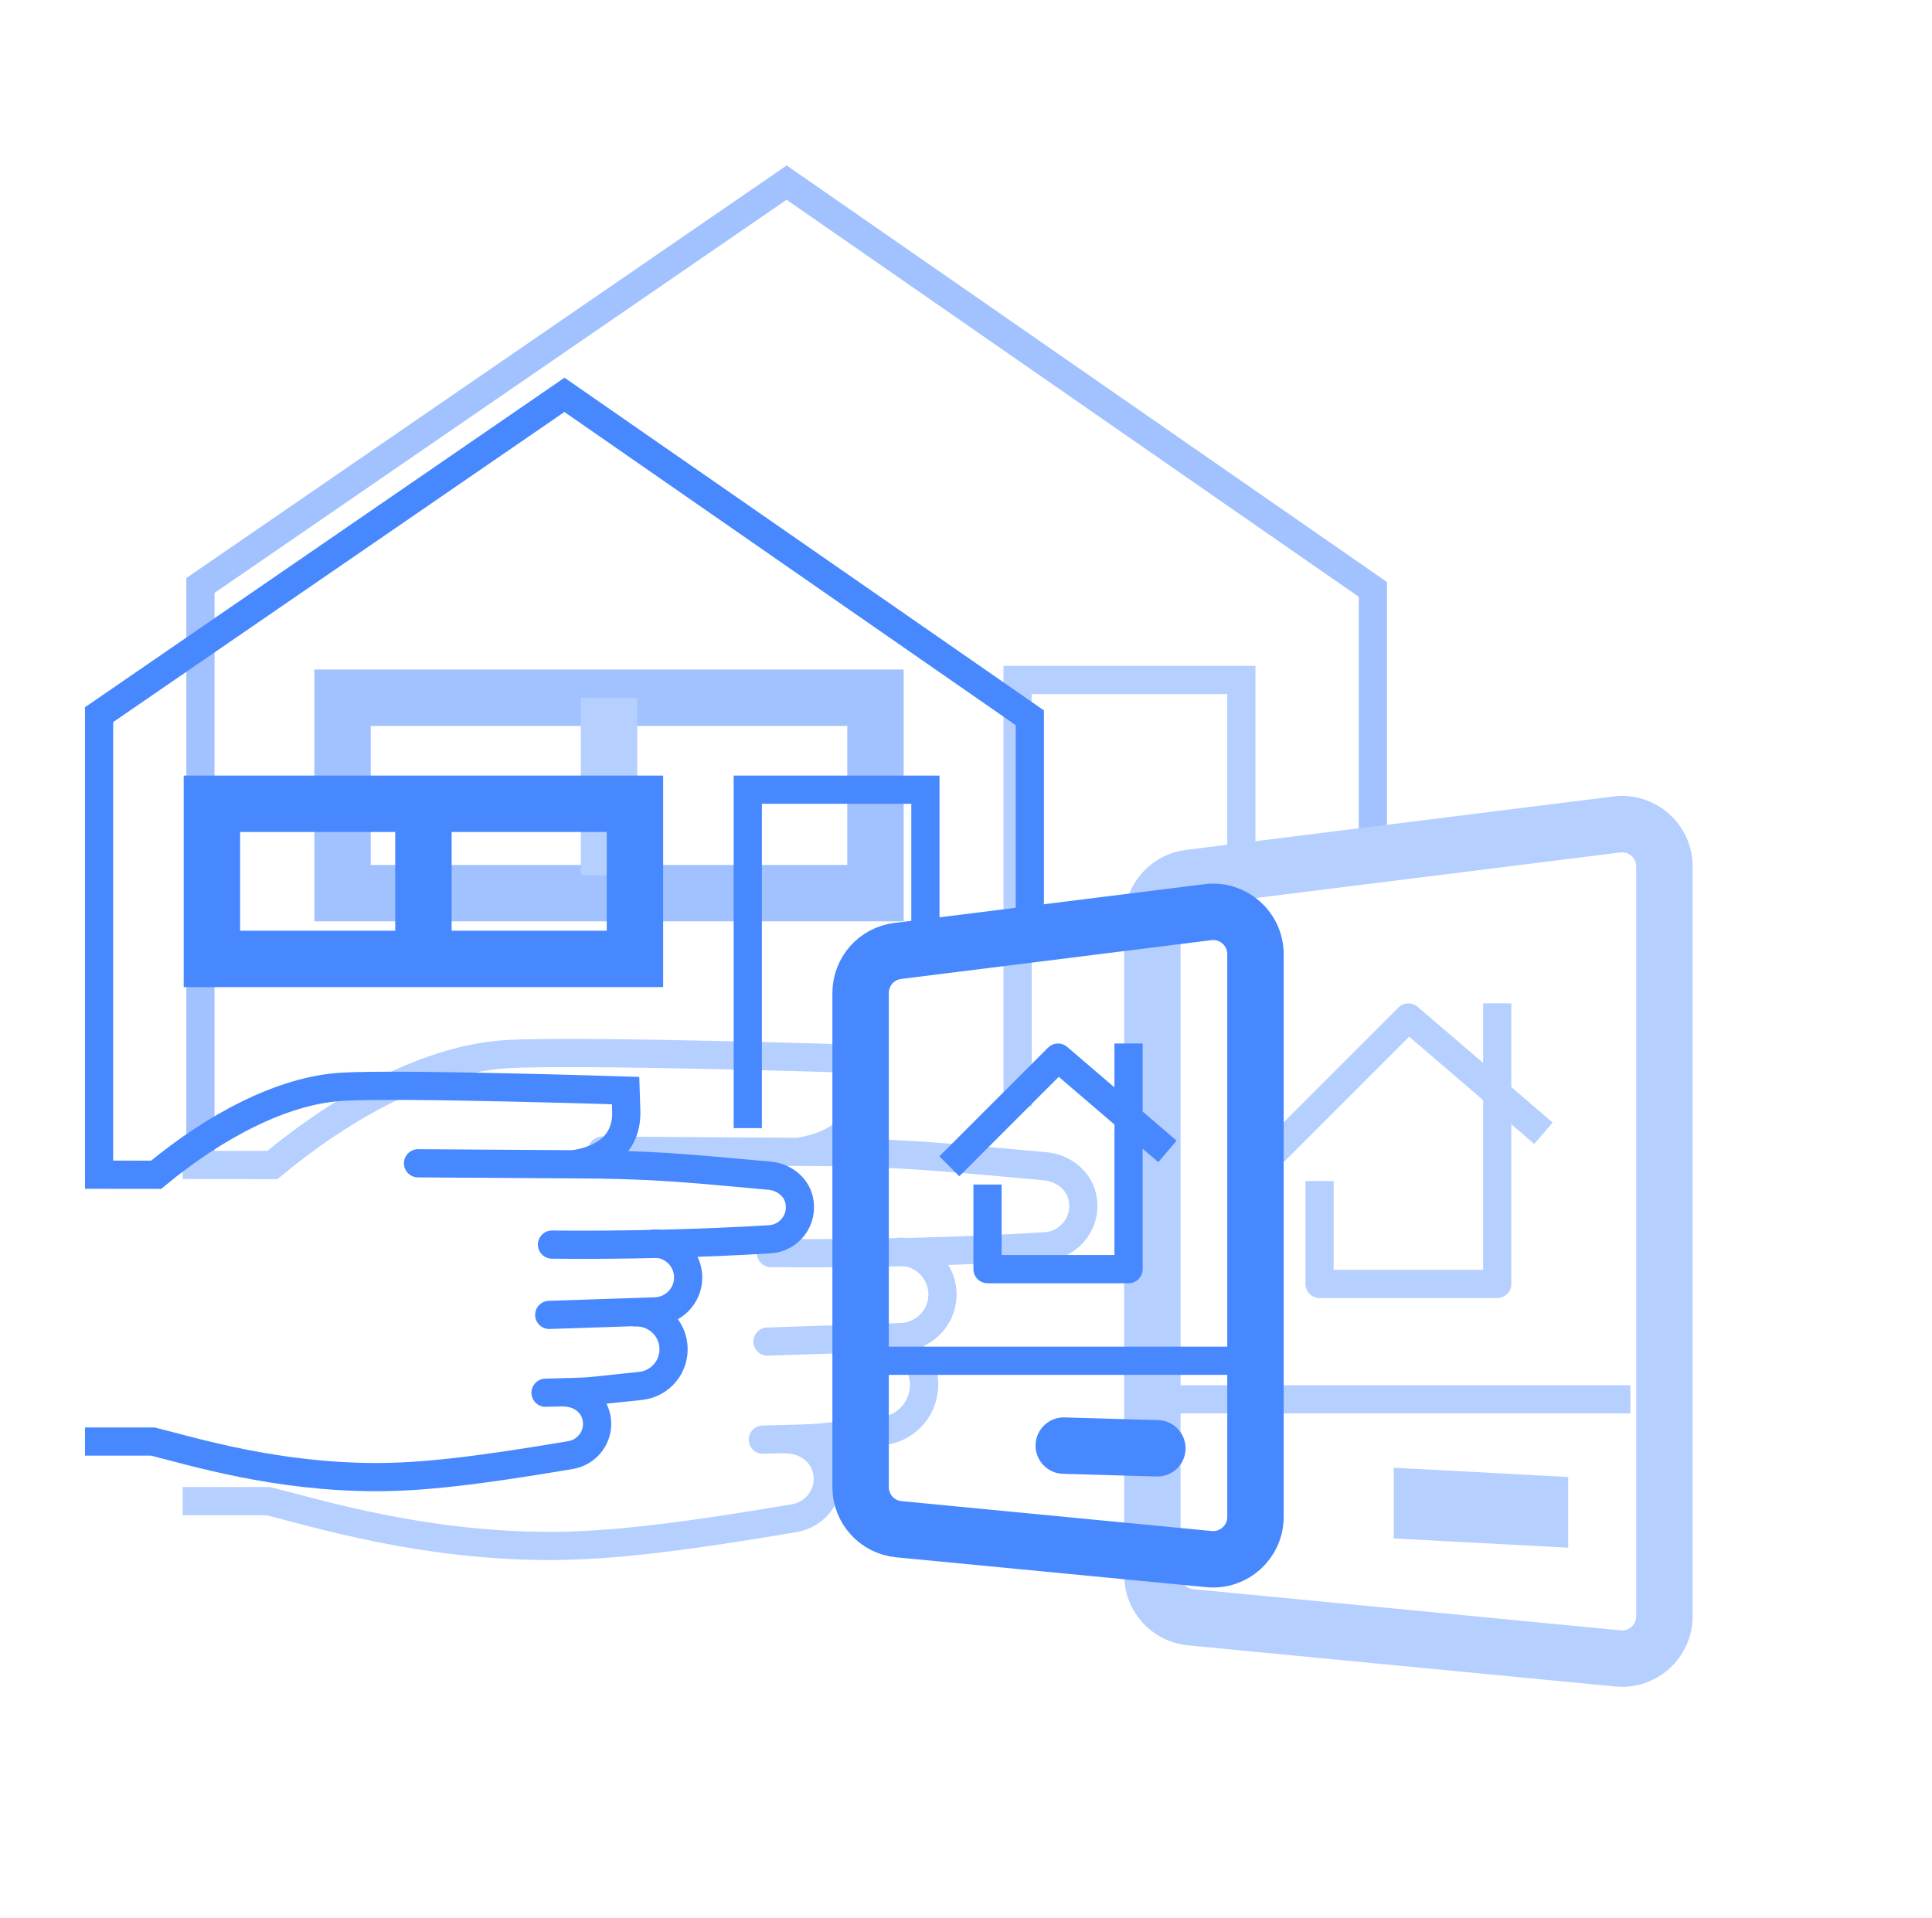<svg width="137" height="136" viewBox="0 0 137 136" fill="none" xmlns="http://www.w3.org/2000/svg">
<g clip-path="url(#clip0_2905_109321)">
<g opacity="0.4" filter="url(#filter0_f_2905_109321)">
<path d="M97.352 61.388V41.798L55.782 12.949L14.213 41.519V82.862" stroke="#1365FF" stroke-width="2" stroke-miterlimit="10"/>
<path d="M62.081 49.48H24.29V63.337H62.081V49.48Z" stroke="#1365FF" stroke-width="4" stroke-miterlimit="10"/>
<path d="M43.185 49.48V62.077" stroke="#4788FF" stroke-width="4" stroke-miterlimit="10"/>
<path d="M72.158 78.453L72.158 48.221H88.024V60.188L88.534 60.703" stroke="#4788FF" stroke-width="2" stroke-miterlimit="10"/>
<path d="M63.815 88.766C65.532 88.776 66.901 90.204 66.831 91.919C66.766 93.51 65.471 94.777 63.88 94.823L54.423 95.137" stroke="#4788FF" stroke-width="2" stroke-miterlimit="10" stroke-linecap="round"/>
<path d="M62.145 94.913C63.872 94.866 65.344 96.163 65.513 97.884C65.689 99.692 64.375 101.298 62.569 101.481C56.808 102.067 59.09 101.954 54.093 102.091" stroke="#4788FF" stroke-width="2" stroke-miterlimit="10" stroke-linecap="round"/>
<path d="M55.684 102.068C55.702 102.068 55.72 102.068 55.738 102.068C57.303 102.068 58.699 103.19 58.699 104.881C58.699 106.241 57.706 107.427 56.323 107.661C47.778 109.109 42.993 109.629 38.982 109.629C29.953 109.629 22.601 107.343 19.016 106.451H12.953" stroke="#4788FF" stroke-width="2" stroke-miterlimit="10"/>
<path d="M56.673 81.674C59.491 81.221 61.397 79.745 61.302 76.894L61.245 75.1C61.245 75.1 40.959 74.443 35.867 74.761C30.525 75.094 24.521 78.31 19.31 82.617L12.955 82.611" stroke="#4788FF" stroke-width="2" stroke-miterlimit="10"/>
<path d="M42.703 81.594L58.846 81.699C64.738 81.788 68.178 82.178 74.048 82.698L74.102 82.702C75.335 82.811 76.448 83.635 76.736 84.827C77.166 86.61 75.876 88.271 74.15 88.378C68.156 88.755 60.675 88.928 54.669 88.857" stroke="#4788FF" stroke-width="2" stroke-miterlimit="10" stroke-linecap="round"/>
<path d="M81.716 65.232C81.716 63.719 82.843 62.443 84.344 62.255L114.654 58.466C116.445 58.243 118.026 59.639 118.026 61.443V114.62C118.026 116.39 116.501 117.775 114.739 117.606L84.429 114.688C82.891 114.54 81.716 113.248 81.716 111.702V65.232Z" stroke="#4788FF" stroke-width="4"/>
<path d="M106.17 72.154V91.05H93.573V84.751" stroke="#4788FF" stroke-width="2" stroke-linecap="square" stroke-linejoin="round"/>
<path d="M91.053 80.972L99.871 72.154L108.689 79.712" stroke="#4788FF" stroke-width="2" stroke-linecap="square" stroke-linejoin="round"/>
<path d="M80.976 99.234L115.617 99.234" stroke="#4788FF" stroke-width="2"/>
<path fill-rule="evenodd" clip-rule="evenodd" d="M111.203 109.753L98.835 109.098L98.835 104.084L111.203 104.739L111.203 109.753Z" fill="#4788FF"/>
</g>
<path d="M73.026 66.453V50.901L40.026 28L7.026 50.68V83.5" stroke="#4788FF" stroke-width="2" stroke-miterlimit="10"/>
<path d="M45.026 57H15.026V68H45.026V57Z" stroke="#4788FF" stroke-width="4" stroke-miterlimit="10"/>
<path d="M30.026 57V67" stroke="#4788FF" stroke-width="4" stroke-miterlimit="10"/>
<path d="M53.026 80L53.026 56H65.622V65.5L66.026 65.909" stroke="#4788FF" stroke-width="2" stroke-miterlimit="10"/>
<path d="M46.403 88.188C47.766 88.195 48.853 89.329 48.797 90.691C48.745 91.954 47.718 92.96 46.455 92.996L38.947 93.245" stroke="#4788FF" stroke-width="2" stroke-miterlimit="10" stroke-linecap="round"/>
<path d="M45.077 93.067C46.448 93.03 47.617 94.059 47.751 95.426C47.891 96.861 46.847 98.136 45.414 98.281C40.84 98.746 42.652 98.656 38.685 98.765" stroke="#4788FF" stroke-width="2" stroke-miterlimit="10" stroke-linecap="round"/>
<path d="M39.948 98.746C39.962 98.746 39.977 98.746 39.991 98.746C41.233 98.746 42.342 99.637 42.342 100.979C42.342 102.058 41.553 103 40.456 103.186C33.672 104.335 29.874 104.748 26.689 104.748C19.522 104.748 13.685 102.934 10.84 102.226H6.026" stroke="#4788FF" stroke-width="2" stroke-miterlimit="10"/>
<path d="M40.733 82.557C42.97 82.198 44.484 81.026 44.408 78.762L44.362 77.338C44.362 77.338 28.259 76.817 24.217 77.069C19.976 77.334 15.21 79.886 11.073 83.306L6.028 83.301" stroke="#4788FF" stroke-width="2" stroke-miterlimit="10"/>
<path d="M29.644 82.494L42.458 82.578C47.136 82.649 49.866 82.958 54.527 83.371L54.569 83.374C55.548 83.461 56.431 84.115 56.66 85.061C57.002 86.477 55.977 87.795 54.607 87.88C49.849 88.179 43.91 88.317 39.142 88.26" stroke="#4788FF" stroke-width="2" stroke-miterlimit="10" stroke-linecap="round"/>
<path d="M61.026 70.414C61.026 68.901 62.153 67.625 63.654 67.437L85.654 64.687C87.445 64.463 89.026 65.859 89.026 67.664V107.576C89.026 109.346 87.501 110.731 85.739 110.562L63.739 108.444C62.2 108.296 61.026 107.004 61.026 105.458V70.414Z" stroke="#4788FF" stroke-width="4"/>
<path d="M80.026 75V90H70.026V85" stroke="#4788FF" stroke-width="2" stroke-linecap="square" stroke-linejoin="round"/>
<path d="M68.026 82L75.026 75L82.026 81" stroke="#4788FF" stroke-width="2" stroke-linecap="square" stroke-linejoin="round"/>
<path d="M60.026 96.498L87.526 96.498" stroke="#4788FF" stroke-width="2"/>
<path d="M75.432 102.514L82.069 102.706" stroke="#4788FF" stroke-width="4" stroke-linecap="round"/>
</g>
<defs>
<filter id="filter0_f_2905_109321" x="3.953" y="2.734" width="125.073" height="125.885" filterUnits="userSpaceOnUse" color-interpolation-filters="sRGB">
<feFlood flood-opacity="0" result="BackgroundImageFix"/>
<feBlend mode="normal" in="SourceGraphic" in2="BackgroundImageFix" result="shape"/>
<feGaussianBlur stdDeviation="4.5" result="effect1_foregroundBlur_2905_109321"/>
</filter>
<clipPath id="clip0_2905_109321">
<rect width="136" height="136" fill="white" transform="translate(0.026)"/>
</clipPath>
</defs>
</svg>
